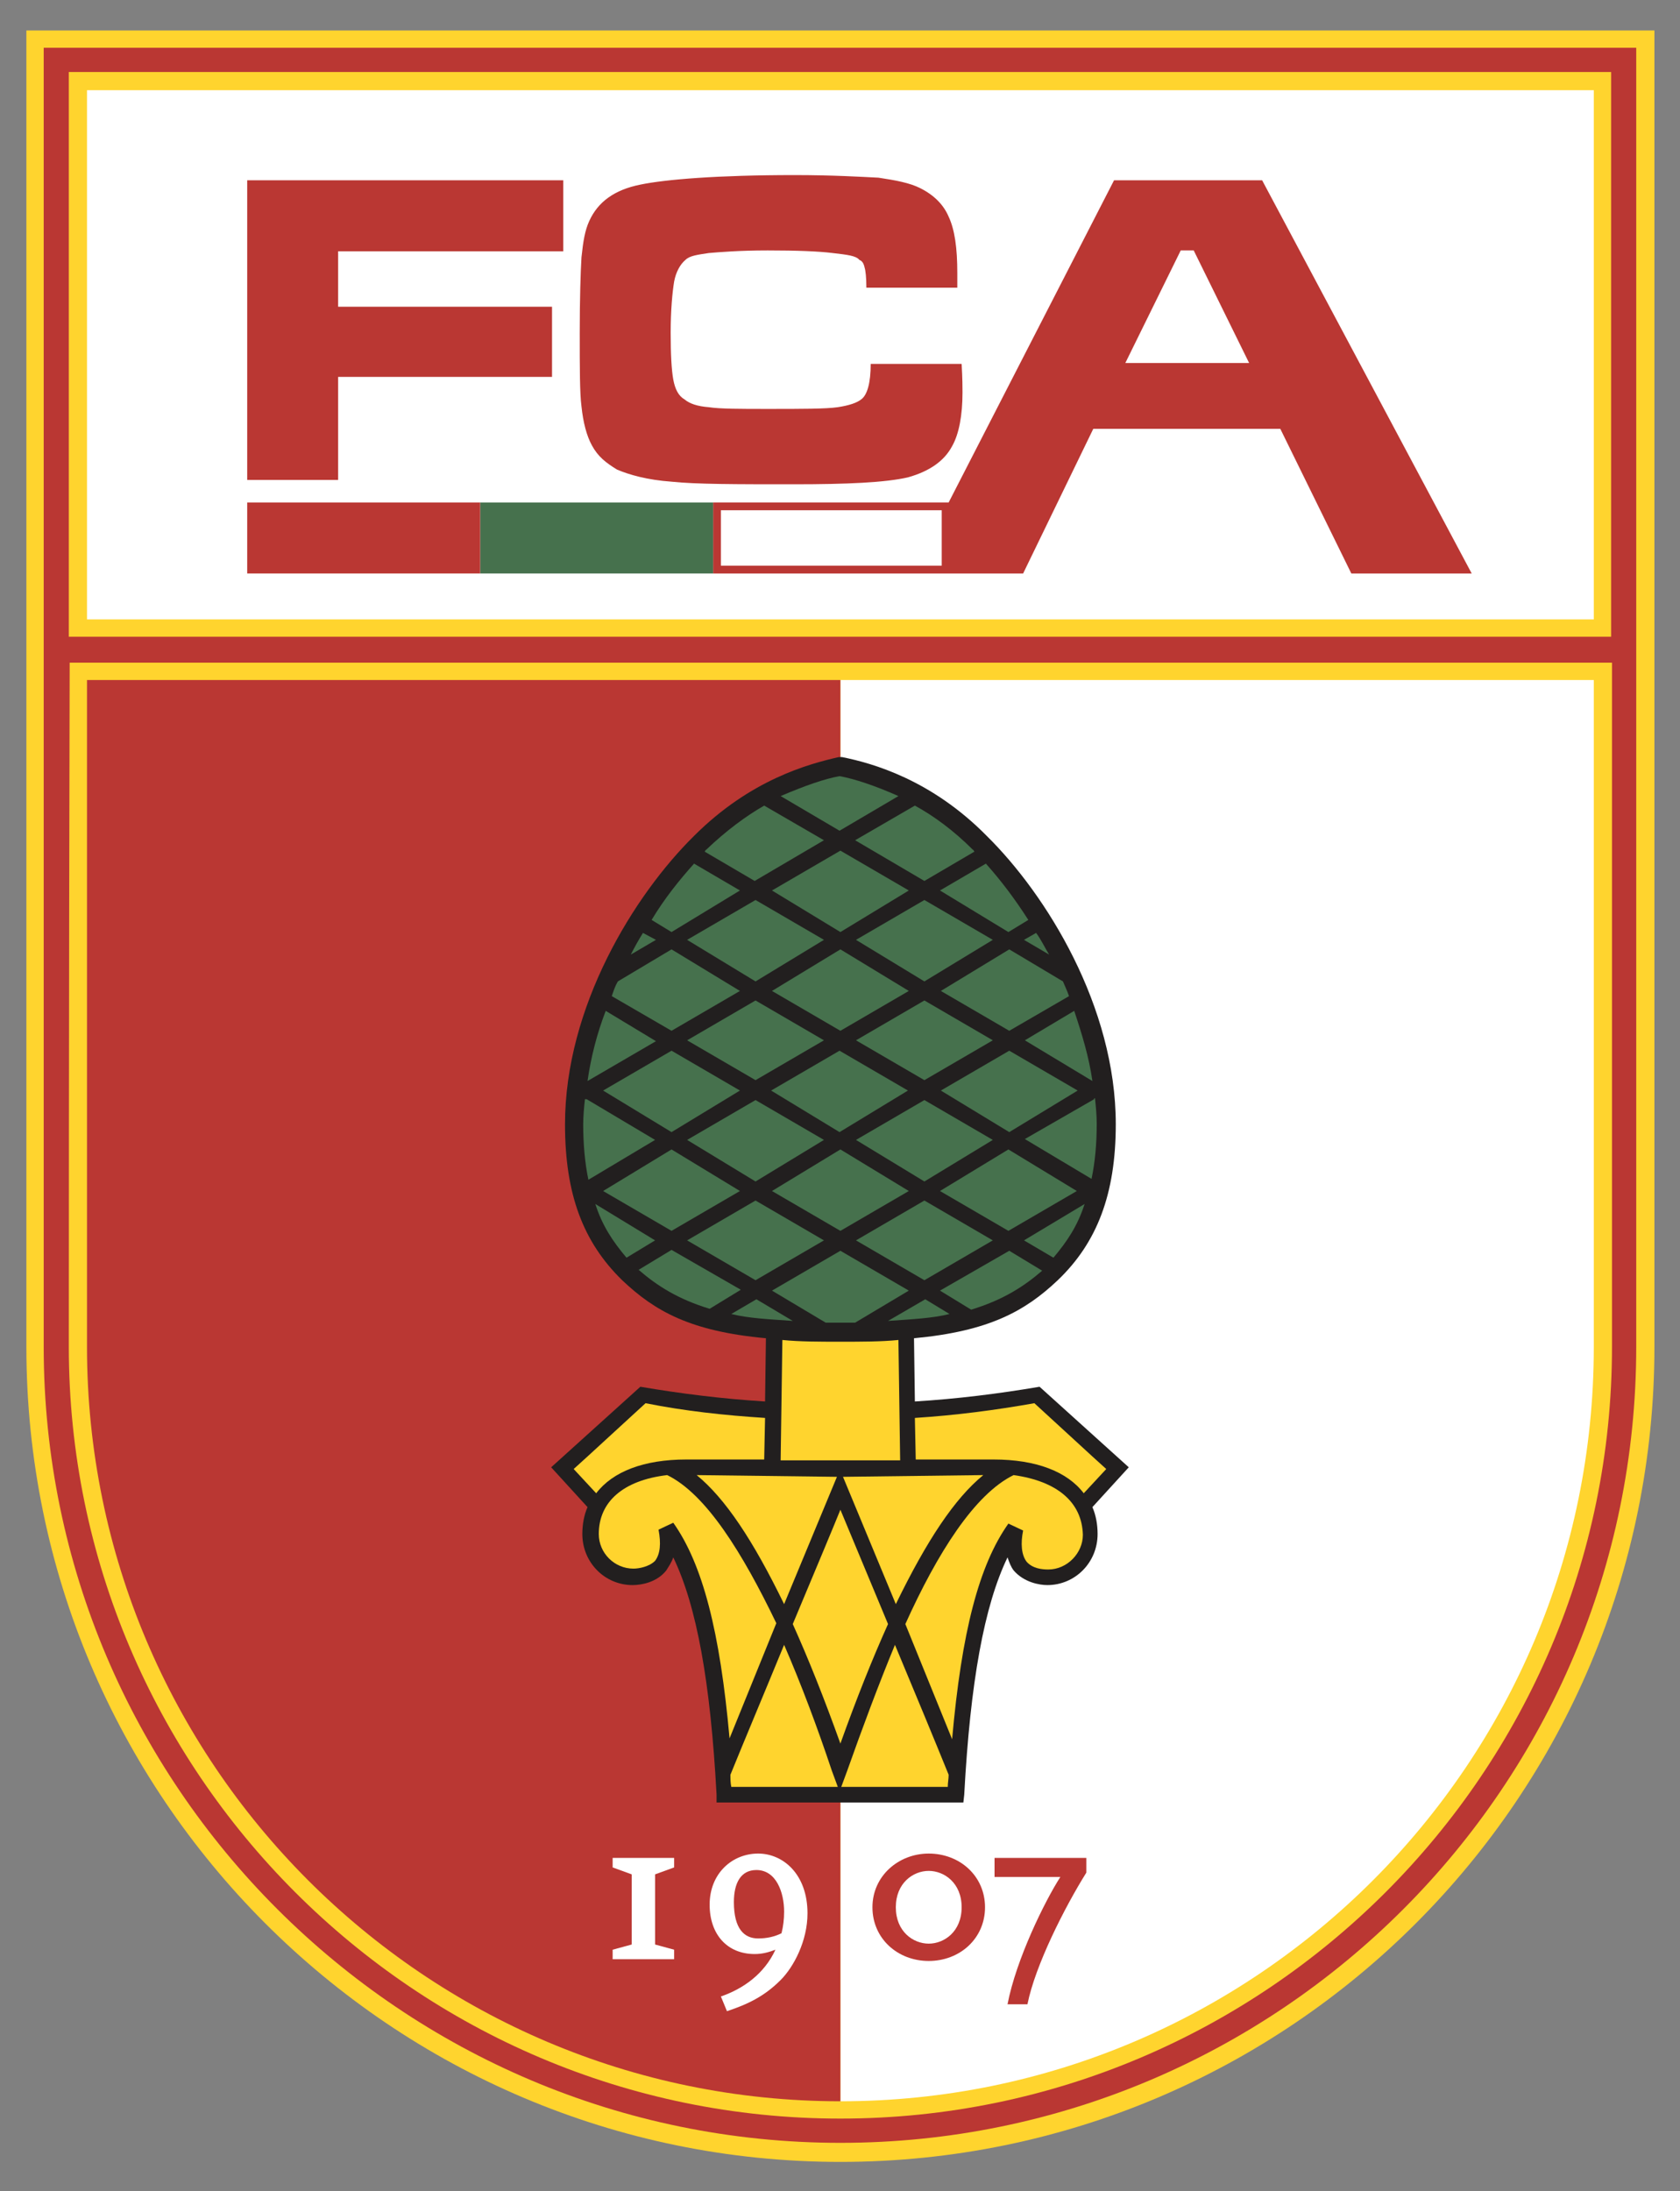 <?xml version="1.0" encoding="utf-8"?>
<!-- Generator: Adobe Illustrator 18.0.0, SVG Export Plug-In . SVG Version: 6.00 Build 0)  -->
<!DOCTYPE svg PUBLIC "-//W3C//DTD SVG 1.1//EN" "http://www.w3.org/Graphics/SVG/1.1/DTD/svg11.dtd">
<svg version="1.1" id="Ebene_1" xmlns="http://www.w3.org/2000/svg" xmlns:xlink="http://www.w3.org/1999/xlink" x="0px" y="0px"
	 viewBox="0 0 194 253" enable-background="new 0 0 194 253" xml:space="preserve">
<rect x="0" y="0" width="194" height="253" fill="#808080" stroke="none"/>
<g id="layer1" transform="translate(-15.868,-26.884)">
	<g id="g8316" transform="translate(4.214,5)">
		<path id="path2522" fill="#FFD42E" d="M14.7,25.4v152c0,51.9,42.1,94.1,94,94.1c51.9,0,94-42.1,94-94.1v-152H14.7"/>
		<path id="path2524" fill="#BA3733" d="M200.6,27.4c0,4,0,150,0,150c0,50.7-41.2,91.9-91.9,91.9S16.7,228,16.7,177.4
			c0,0,0-146,0-150C20.8,27.4,196.5,27.4,200.6,27.4"/>
		<path id="path2526" fill="#FFD42E" d="M19.6,177.4c0,49.1,40,89.1,89.1,89.1c49.1,0,89.1-40,89.1-89.1c0,0,0-40.4,0-79
			c-48.7,0-111,0-178.1,0C19.6,136.9,19.6,177.4,19.6,177.4"/>
		<path id="path2528" fill="#FFD42E" d="M197.7,30.2c-9.1,0-169,0-178.1,0c0,4.2,0,33.8,0,65.2c67.2,0,129.5,0,178.1,0
			C197.7,63.9,197.7,34.3,197.7,30.2"/>
		<path id="path2530" fill="#FFFFFF" d="M195.7,32.3c-4,0-170,0-174,0c0,1.7,0,29.9,0,61.1h174C195.7,62.2,195.7,34,195.7,32.3"/>
		<path id="path2532" fill="#FFFFFF" d="M108.7,100.4v164.1c48,0,87-39,87-87.1c0,0,0-39.4,0-77
			C169.9,100.4,140.5,100.4,108.7,100.4"/>
		<path id="path2534" fill="#BA3733" d="M40.2,42.7h36.5v8.2h-26v6.4h24.7v8.1H50.7v11.9H40.2V42.7"/>
		<path id="path2536" fill="#BA3733" d="M112.2,63.9h10.5c0.1,1.7,0.1,2.8,0.1,3.3c0,2.6-0.4,4.8-1.2,6.2c-0.9,1.7-2.6,2.9-5.1,3.6
			c-2.6,0.6-7,0.8-13.2,0.8c-6.6,0-11.3,0-14.1-0.3c-2.8-0.2-4.9-0.8-6.3-1.4c-1.3-0.8-2.2-1.5-2.9-2.8c-0.6-1.1-1-2.6-1.2-4.5
			c-0.2-1.5-0.2-4.5-0.2-8.5s0.1-7,0.2-8.7c0.2-1.9,0.4-3.1,0.9-4.2c1-2.2,2.9-3.6,5.9-4.2c2.9-0.6,8.9-1.1,17.8-1.1
			c4.4,0,7.7,0.2,9.7,0.3c2,0.3,3.6,0.6,4.8,1.2c1.6,0.8,2.7,1.9,3.3,3.3c0.7,1.5,1,3.6,1,6.5c0,0.2,0,0.6,0,1.7h-10.5
			c0-1.2-0.1-2-0.2-2.3c-0.1-0.5-0.3-0.8-0.6-0.9c-0.4-0.5-1.4-0.6-3.1-0.8c-1.6-0.2-4.1-0.3-7.5-0.3c-3.3,0-5.6,0.2-6.8,0.3
			c-1.3,0.2-2.2,0.3-2.7,0.8c-0.6,0.5-1.1,1.4-1.3,2.5c-0.2,1.2-0.4,3.3-0.4,5.9c0,2.5,0.1,4.3,0.3,5.4c0.2,1.1,0.6,1.9,1.3,2.3
			c0.6,0.5,1.5,0.8,2.8,0.9c1.3,0.2,3.6,0.2,6.8,0.2c4,0,6.7,0,8.1-0.2c1.3-0.2,2.2-0.5,2.7-0.9C111.8,67.5,112.2,66.1,112.2,63.9"
			/>
		<path id="path2538" fill="#BA3733" d="M21.7,100.4c0,37.7,0,77,0,77c0,48,39,87.1,87,87.1V100.4C81.2,100.4,51.9,100.4,21.7,100.4
			"/>
		<path id="path2540" fill="#BA3733" d="M141.6,63.8l6.4-13h1.5l6.4,13H141.6z M157.4,42.7h-17.1l-19.1,37.2H94v8.2h35.8l8.1-16.7
			h21.6l8.2,16.7h13.9L157.4,42.7"/>
		<path id="path2542" fill="#46714D" d="M67.1,88.1H94v-8.2H67.1V88.1z"/>
		<path id="path2544" fill="#BA3733" d="M40.2,88.1h26.9v-8.2H40.2V88.1z"/>
		<path id="path2546" fill="#FFFFFF" d="M94.9,80.8c0,1.2,0,5.1,0,6.4c1,0,15,0,25.5,0v-6.4C112.1,80.8,96.1,80.8,94.9,80.8"/>
		<path id="path2548" fill="#FFFFFF" d="M99.2,245.7c-1.6,0-2.8-1.1-2.8-4.2c0-2.2,0.8-3.7,2.6-3.7c2.3,0,3.2,2.6,3.2,4.8
			c0,0.9-0.1,1.7-0.3,2.5C101.1,245.5,100.2,245.7,99.2,245.7z M99.2,235.9c-3,0-5.6,2.3-5.6,5.9c0,3.4,2,5.7,5.2,5.7
			c0.9,0,1.6-0.2,2.4-0.5c-1.3,2.8-3.7,4.5-6.3,5.4l0.7,1.7c2.4-0.8,4.3-1.7,6.2-3.6c1.5-1.5,3.1-4.5,3.1-7.7
			C104.9,238.3,102.1,235.9,99.2,235.9"/>
		<path id="path2550" fill="#FFFFFF" d="M87.3,238.3l2.2-0.8v-1.1h-7.1v1.1l2.2,0.8v8.1l-2.2,0.6v1.1h7.1v-1.1l-2.2-0.6V238.3"/>
		<path id="path2552" fill="#BA3733" d="M118.9,246.3c-1.8,0-3.8-1.4-3.8-4.2c0-2.8,2-4.2,3.8-4.2c1.8,0,3.8,1.4,3.8,4.2
			C122.7,244.9,120.7,246.3,118.9,246.3z M118.9,235.9c-3.5,0-6.5,2.6-6.5,6.2s2.9,6.2,6.5,6.2c3.6,0,6.5-2.6,6.5-6.2
			S122.5,235.9,118.9,235.9"/>
		<path id="path2554" fill="#BA3733" d="M126.5,236.4v2.2h7.6c-1.8,2.8-5.1,9.5-6.1,14.7h2.3c0.9-4.5,4.3-11.2,6.8-15.2v-1.7H126.5"
			/>
		<path id="path2556" fill="#221F1F" d="M142,191.3l-10.3-9.3c-4.7,0.8-9.5,1.4-14.4,1.7l-0.1-7.3c8.6-0.8,12.8-3.1,16.6-6.7
			c4.5-4.3,6.7-9.9,6.7-18c0-13.6-8-26.5-14.9-33.3c-6.4-6.5-13.2-8.4-16.7-9.1h-0.2h-0.2c-3.5,0.8-10.2,2.6-16.7,9.1
			c-6.9,6.8-14.9,19.7-14.9,33.3c0,8.1,2.1,13.6,6.6,18c3.8,3.6,7.9,5.9,16.6,6.7l-0.1,7.3c-4.9-0.3-9.7-0.9-14.4-1.7l-10.3,9.3
			l4.2,4.6c-0.4,0.9-0.6,2-0.6,3.1c0,3.3,2.6,5.9,5.8,5.9c1,0,2.8-0.3,3.9-1.7c0.3-0.5,0.6-0.9,0.8-1.5c2.7,5.6,4.3,14.4,5,27.4
			l0,0.9h28.5l0.1-0.9c0.7-13,2.3-21.8,5-27.4c0.2,0.6,0.4,1.1,0.7,1.5c1.2,1.4,3,1.7,3.9,1.7c3.2,0,5.8-2.6,5.8-5.9
			c0-1.1-0.2-2.2-0.6-3.1L142,191.3"/>
		<path id="path2558" fill="#46714D" d="M110.4,174.6l6.2-3.7l-7.9-4.6l-7.9,4.6l6.2,3.7c0.6,0,1.1,0,1.7,0
			C109.2,174.6,109.8,174.6,110.4,174.6"/>
		<path id="path2560" fill="#46714D" d="M120.2,124.7l7.9,4.8l2.3-1.4c-1.6-2.5-3.2-4.6-4.9-6.5L120.2,124.7"/>
		<path id="path2562" fill="#46714D" d="M89.2,166.2l-3.8,2.3c2.2,1.9,4.6,3.4,8.2,4.5l3.6-2.2L89.2,166.2"/>
		<path id="path2564" fill="#46714D" d="M96.1,173.6c2,0.5,4.3,0.6,7.1,0.8l-4.2-2.5L96.1,173.6"/>
		<path id="path2566" fill="#46714D" d="M114.2,174.4c2.8-0.2,5.1-0.3,7.1-0.8l-2.8-1.7L114.2,174.4"/>
		<path id="path2568" fill="#46714D" d="M133.3,167.1c1.6-1.9,2.8-3.7,3.6-6.2l-7,4.2L133.3,167.1"/>
		<path id="path2570" fill="#46714D" d="M137.8,146.7c-0.4-2.8-1.2-5.4-2.1-8.1L130,142L137.8,146.7"/>
		<path id="path2572" fill="#46714D" d="M138,148.8L138,148.8l-8,4.6l7.7,4.6c0.4-1.9,0.6-4,0.6-6.4c0-0.9-0.1-2-0.2-2.9H138
			L138,148.8"/>
		<path id="path2574" fill="#46714D" d="M120.2,170.9l3.6,2.2c3.6-1.1,6-2.6,8.2-4.5l-3.8-2.3L120.2,170.9"/>
		<path id="path2576" fill="#46714D" d="M80.4,160.9c0.8,2.5,2,4.3,3.6,6.2l3.3-2L80.4,160.9"/>
		<path id="path2578" fill="#46714D" d="M115.4,113.8c-2.7-1.2-5.1-2-6.8-2.3c-1.7,0.3-4,1.1-6.8,2.3l6.8,4L115.4,113.8"/>
		<path id="path2580" fill="#46714D" d="M106.8,118.9l-6.9-4c-2.1,1.2-4.4,2.9-6.7,5.1c-0.1,0-0.1,0.2-0.2,0.2l5.8,3.4L106.8,118.9"
			/>
		<path id="path2582" fill="#46714D" d="M118.4,123.6l5.8-3.4c-0.1,0-0.1-0.2-0.2-0.2c-2.2-2.2-4.5-3.9-6.7-5.1l-6.9,4L118.4,123.6"
			/>
		<path id="path2584" fill="#46714D" d="M97.1,124.7l-5.3-3.1c-1.7,1.9-3.4,4-4.9,6.5l2.3,1.4L97.1,124.7"/>
		<path id="path2586" fill="#46714D" d="M79.4,148.8L79.4,148.8h-0.2h0c-0.1,0.9-0.2,2-0.2,2.9c0,2.3,0.2,4.5,0.6,6.4l7.7-4.6
			L79.4,148.8"/>
		<path id="path2588" fill="#46714D" d="M81.6,138.6c-1,2.6-1.7,5.3-2.1,8.1l7.9-4.6L81.6,138.6"/>
		<path id="path2590" fill="#46714D" d="M85.9,129.6c-0.5,0.8-1,1.7-1.4,2.5l2.9-1.7L85.9,129.6"/>
		<path id="path2592" fill="#46714D" d="M89.2,140.9l7.9-4.6l-7.9-4.8l-6.2,3.7c-0.3,0.5-0.5,1.1-0.7,1.7L89.2,140.9"/>
		<path id="path2594" fill="#46714D" d="M100.7,147.8l7.9,4.8l7.9-4.8l-7.9-4.6L100.7,147.8"/>
		<path id="path2596" fill="#46714D" d="M89.2,154.6l-7.9,4.8l7.9,4.6l7.9-4.6L89.2,154.6"/>
		<path id="path2598" fill="#46714D" d="M91,165.1l7.9,4.6l7.9-4.6l-7.9-4.6L91,165.1"/>
		<path id="path2600" fill="#46714D" d="M97.1,147.8l-7.9-4.6l-7.9,4.6l7.9,4.8L97.1,147.8"/>
		<path id="path2602" fill="#46714D" d="M106.8,130.4l-7.9-4.6l-7.9,4.6l7.9,4.8L106.8,130.4"/>
		<path id="path2604" fill="#46714D" d="M106.8,142l-7.9-4.6L91,142l7.9,4.6L106.8,142"/>
		<path id="path2606" fill="#46714D" d="M108.7,154.6l-7.9,4.8l7.9,4.6l7.9-4.6L108.7,154.6"/>
		<path id="path2608" fill="#46714D" d="M110.5,165.1l7.9,4.6l7.9-4.6l-7.9-4.6L110.5,165.1"/>
		<path id="path2610" fill="#46714D" d="M110.5,142l7.9,4.6l7.9-4.6l-7.9-4.6L110.5,142"/>
		<path id="path2612" fill="#46714D" d="M128.2,152.6l7.9-4.8l-7.9-4.6l-7.9,4.6L128.2,152.6"/>
		<path id="path2614" fill="#46714D" d="M120.2,159.4l7.9,4.6l7.9-4.6l-7.9-4.8L120.2,159.4"/>
		<path id="path2616" fill="#46714D" d="M110.5,130.4l7.9,4.8l7.9-4.8l-7.9-4.6L110.5,130.4"/>
		<path id="path2618" fill="#46714D" d="M116.6,124.7l-7.9-4.6l-7.9,4.6l7.9,4.8L116.6,124.7"/>
		<path id="path2620" fill="#46714D" d="M132.8,132.1c-0.5-0.8-0.9-1.7-1.5-2.5l-1.4,0.8L132.8,132.1"/>
		<path id="path2622" fill="#46714D" d="M128.2,131.5l-7.9,4.8l7.9,4.6l6.9-4c-0.2-0.6-0.5-1.2-0.7-1.7L128.2,131.5"/>
		<path id="path2624" fill="#46714D" d="M91,153.5l7.9,4.8l7.9-4.8l-7.9-4.6L91,153.5"/>
		<path id="path2626" fill="#46714D" d="M108.7,131.5l-7.9,4.8l7.9,4.6l7.9-4.6L108.7,131.5"/>
		<path id="path2628" fill="#46714D" d="M126.3,153.5l-7.9-4.6l-7.9,4.6l7.9,4.8L126.3,153.5"/>
		<path id="path2630" fill="#FFD42E" d="M90.9,190.4h9l0.1-4.8c-4.7-0.3-9.3-0.8-13.8-1.7c-3.4,3.1-6.4,5.9-8.3,7.6l2.6,2.8
			C82.4,191.8,86,190.4,90.9,190.4"/>
		<path id="path2632" fill="#FFD42E" d="M131.1,183.9c-4.5,0.8-9.1,1.4-13.8,1.7l0.1,4.8h0.2h8.8c4.9,0,8.5,1.4,10.4,3.9l2.6-2.8
			C137.5,189.8,134.5,187,131.1,183.9"/>
		<path id="path2634" fill="#FFD42E" d="M108.7,190.5h-6.9l0.2-13.9c2,0.2,4.2,0.2,6.7,0.2c2.5,0,4.7,0,6.7-0.2l0.2,13.9H108.7"/>
		<path id="path2636" fill="#FFD42E" d="M88.7,192.2c-5.1,0.6-7.9,3.1-7.9,6.8c0,2.2,1.8,4,4,4c0.6,0,1.8-0.2,2.5-0.9
			c0.6-0.8,0.7-2,0.4-3.6l1.7-0.8c3.4,4.8,5.4,12.6,6.5,24.9l5.4-13.3C97.4,201.2,93.2,194.4,88.7,192.2"/>
		<path id="path2638" fill="#FFD42E" d="M102.2,207.1l6.1-14.7l-16.2-0.2C95.4,194.9,98.6,199.7,102.2,207.1"/>
		<path id="path2640" fill="#FFD42E" d="M125.2,192.2l-16.2,0.2l6.1,14.7C118.7,199.7,121.9,194.9,125.2,192.2"/>
		<path id="path2642" fill="#FFD42E" d="M103.2,209.4c1.8,4,3.6,8.5,5.5,13.8c1.9-5.3,3.7-9.8,5.5-13.8c-2.6-6.2-4.9-11.8-5.5-13.2
			C108.1,197.7,105.8,203.2,103.2,209.4"/>
		<path id="path2644" fill="#FFD42E" d="M102.2,211.8c-2.3,5.6-4.7,11.3-6.2,15c0,0.5,0,0.9,0.1,1.4c0.8,0,6.5,0,12.3,0l-0.7-1.9
			C106.1,221.5,104.2,216.4,102.2,211.8"/>
		<path id="path2646" fill="#FFD42E" d="M128.7,192.2c-4.5,2.2-8.8,9-12.5,17.2l5.4,13.3c1.1-12.4,3.1-20.1,6.5-24.9l1.7,0.8
			c-0.3,1.5-0.2,2.8,0.4,3.6c0.7,0.8,1.8,0.9,2.5,0.9c2.2,0,4-1.9,4-4C136.6,195.3,133.7,192.9,128.7,192.2"/>
		<path id="path2648" fill="#FFD42E" d="M109.5,226.3l-0.7,1.9c5.8,0,11.5,0,12.3,0c0-0.5,0.1-0.9,0.1-1.4c-1.5-3.7-3.9-9.5-6.2-15
			C113.1,216.4,111.2,221.5,109.5,226.3"/>
	</g>
</g>
</svg>
